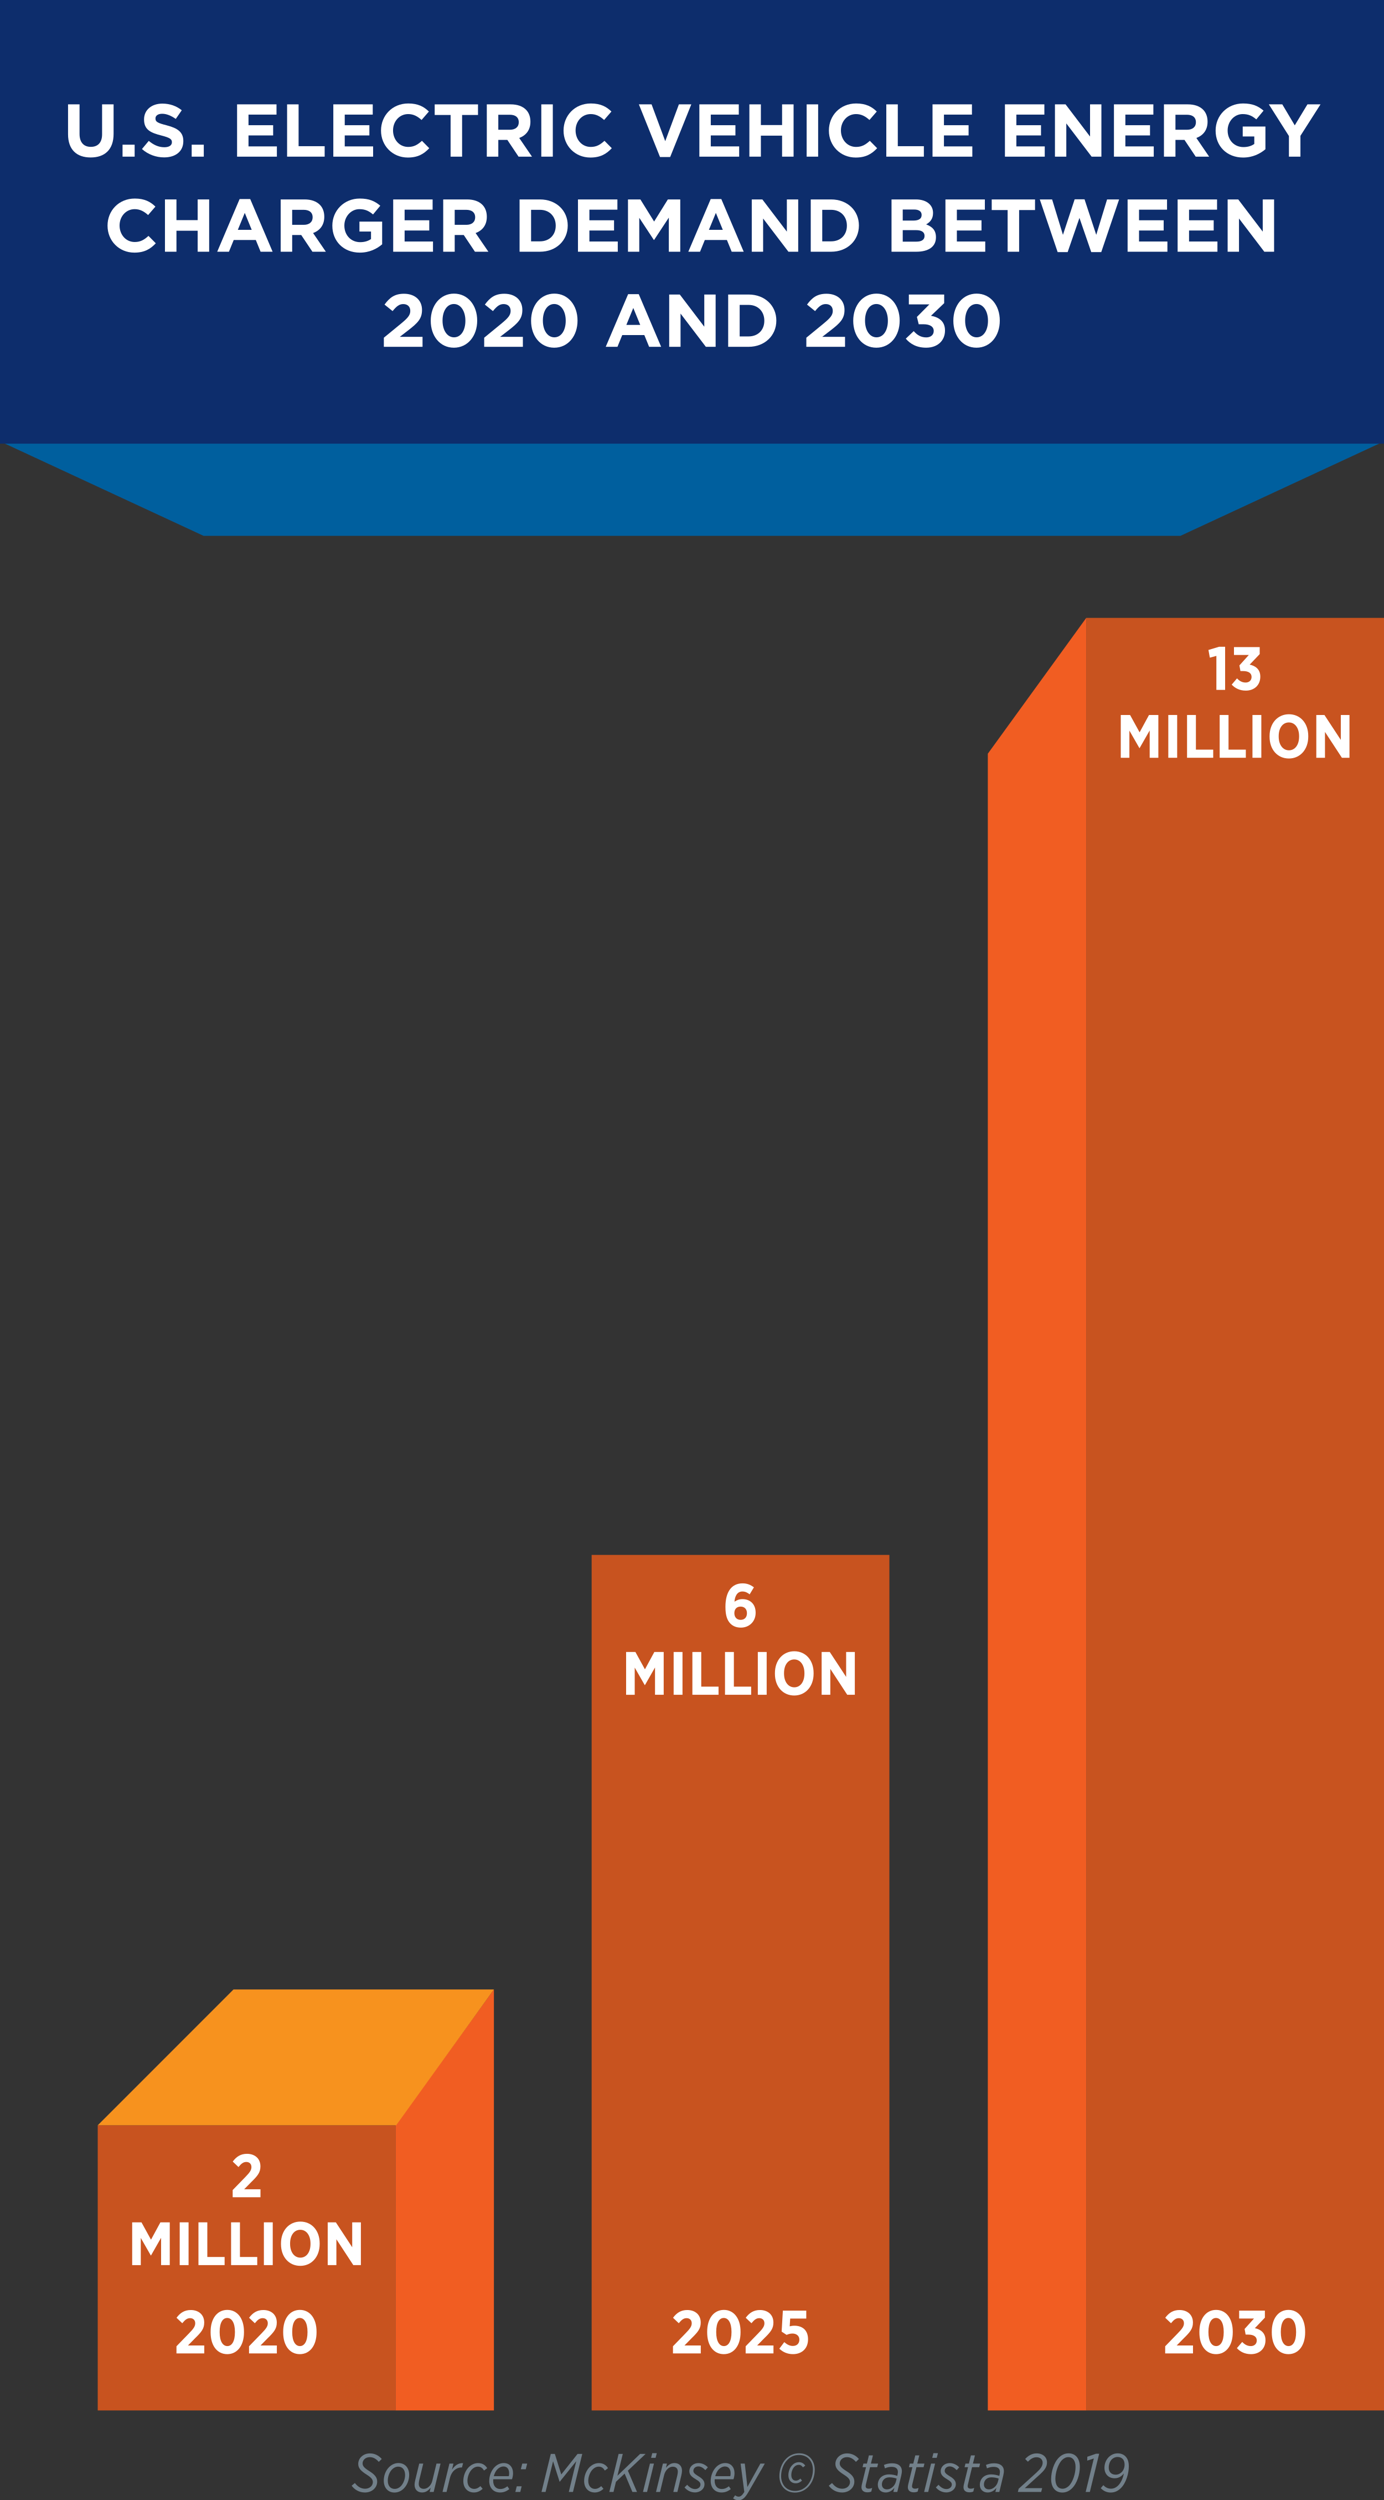 <?xml version="1.0" encoding="utf-8"?>
<!-- Generator: Adobe Illustrator 24.1.2, SVG Export Plug-In . SVG Version: 6.00 Build 0)  -->
<svg version="1.1" id="Layer_1" xmlns="http://www.w3.org/2000/svg" xmlns:xlink="http://www.w3.org/1999/xlink" x="0px" y="0px"
	 viewBox="0 0 203.914 368.224" style="enable-background:new 0 0 203.914 368.224;" xml:space="preserve">
<rect x="0" y="0" width="203.914" height="368.224" fill="#333333" stroke="none"/>
<style type="text/css">
	.st0{fill:#72808A;}
	.st1{fill:#005F9E;}
	.st2{fill:#0D2D6C;}
	.st3{fill:#FFFFFF;}
	.st4{fill:#C8531F;}
	.st5{fill:#F15D22;}
	.st6{fill:#F7921E;}
</style>
<g>
</g>
<g>
</g>
<g>
</g>
<g>
</g>
<g>
</g>
<g>
	<g>
		<g>
			<path class="st0" d="M51.809,366.08l0.479-0.392c0.408,0.52,0.872,0.84,1.519,0.84
				c0.632,0,1.127-0.432,1.127-0.976c0-0.392-0.24-0.68-0.927-1.111
				c-0.864-0.552-1.224-0.959-1.224-1.567c0-0.399,0.16-0.76,0.416-1.023
				c0.335-0.336,0.768-0.527,1.319-0.527c0.768,0,1.351,0.384,1.727,0.823
				l-0.44,0.424c-0.36-0.424-0.799-0.695-1.311-0.695
				c-0.672,0-1.072,0.455-1.072,0.919c0,0.4,0.256,0.672,0.976,1.128
				c0.792,0.495,1.175,0.919,1.175,1.551c0,0.424-0.16,0.792-0.456,1.088
				c-0.32,0.319-0.8,0.52-1.343,0.52
				C52.92,367.08,52.248,366.672,51.809,366.08z"/>
			<path class="st0" d="M60.286,364.481c0,0.768-0.296,1.511-0.784,2.007
				c-0.376,0.376-0.855,0.6-1.383,0.6c-0.959,0-1.575-0.712-1.575-1.743
				c0-0.768,0.288-1.511,0.784-1.999c0.375-0.375,0.847-0.6,1.375-0.6
				C59.662,362.746,60.286,363.442,60.286,364.481z M59.055,366.152
				c0.392-0.399,0.631-1.063,0.631-1.646c0-0.792-0.408-1.231-1.015-1.231
				c-0.344,0-0.656,0.159-0.904,0.407c-0.392,0.392-0.631,1.048-0.631,1.647
				c0,0.791,0.408,1.224,1.015,1.224C58.495,366.553,58.815,366.4,59.055,366.152z"
				/>
			<path class="st0" d="M61.08,365.936c0-0.168,0.04-0.424,0.104-0.695l0.584-2.415
				h0.592l-0.592,2.438c-0.048,0.216-0.072,0.424-0.072,0.544
				c0,0.464,0.272,0.735,0.752,0.735c0.56,0,1.095-0.52,1.255-1.215l0.608-2.503
				h0.6l-1.015,4.174h-0.592l0.152-0.624c-0.32,0.393-0.711,0.704-1.263,0.704
				C61.528,367.08,61.08,366.656,61.08,365.936z"/>
			<path class="st0" d="M66.216,362.826h0.592l-0.216,0.896
				c0.408-0.592,0.919-1.007,1.639-0.959l-0.168,0.631h-0.04
				c-0.775,0-1.487,0.528-1.743,1.592l-0.487,2.015h-0.592L66.216,362.826z"/>
			<path class="st0" d="M68.264,365.392c0-0.768,0.304-1.543,0.8-2.039
				c0.375-0.367,0.839-0.6,1.375-0.6c0.688,0,1.096,0.344,1.343,0.744l-0.463,0.352
				c-0.2-0.319-0.448-0.575-0.904-0.575c-0.336,0-0.647,0.159-0.896,0.415
				c-0.392,0.393-0.647,1.08-0.647,1.672c0,0.799,0.456,1.191,0.983,1.191
				c0.36,0,0.647-0.16,0.927-0.408l0.328,0.392
				c-0.32,0.304-0.736,0.544-1.288,0.544
				C68.951,367.08,68.264,366.473,68.264,365.392z"/>
			<path class="st0" d="M72.672,365.129c-0.008,0.08-0.008,0.16-0.008,0.232
				c0,0.751,0.416,1.207,1.04,1.207c0.439,0,0.735-0.16,1.055-0.4l0.28,0.416
				c-0.384,0.296-0.799,0.496-1.351,0.496c-0.967,0-1.607-0.656-1.607-1.711
				c0-0.76,0.312-1.543,0.808-2.039c0.359-0.359,0.807-0.584,1.335-0.584
				c0.864,0,1.367,0.632,1.367,1.495c0,0.265-0.048,0.568-0.152,0.888H72.672z
				 M72.752,364.682h2.215c0.04-0.137,0.048-0.272,0.048-0.448
				c0-0.544-0.264-0.983-0.832-0.983c-0.336,0-0.631,0.16-0.879,0.392
				C73.048,363.897,72.856,364.273,72.752,364.682z"/>
			<path class="st0" d="M76.136,366.168h0.72l-0.2,0.832h-0.728L76.136,366.168z
				 M76.951,362.826h0.72l-0.208,0.832h-0.728L76.951,362.826z"/>
			<path class="st0" d="M81.151,361.403h0.6l0.943,3.022l2.399-3.022h0.695l-1.367,5.597
				h-0.615l1.095-4.525l-2.423,3.015h-0.032l-0.959-3.007l-1.104,4.518h-0.6
				L81.151,361.403z"/>
			<path class="st0" d="M86.064,365.392c0-0.768,0.304-1.543,0.8-2.039
				c0.375-0.367,0.839-0.6,1.375-0.6c0.688,0,1.096,0.344,1.343,0.744l-0.463,0.352
				c-0.2-0.319-0.448-0.575-0.904-0.575c-0.336,0-0.647,0.159-0.896,0.415
				c-0.392,0.393-0.647,1.08-0.647,1.672c0,0.799,0.456,1.191,0.983,1.191
				c0.36,0,0.647-0.16,0.927-0.408l0.328,0.392
				c-0.32,0.304-0.736,0.544-1.288,0.544
				C86.751,367.08,86.064,366.473,86.064,365.392z"/>
			<path class="st0" d="M91.143,361.403h0.616l-0.792,3.214l3.342-3.214h0.808
				l-2.606,2.462l1.343,3.135h-0.68l-1.143-2.702l-1.279,1.207l-0.36,1.495
				h-0.616L91.143,361.403z"/>
			<path class="st0" d="M95.759,362.826h0.592l-1.016,4.174h-0.6L95.759,362.826z
				 M96.103,361.291h0.664l-0.176,0.688h-0.664L96.103,361.291z"/>
			<path class="st0" d="M97.671,362.826h0.592l-0.144,0.624
				c0.312-0.392,0.704-0.704,1.255-0.704c0.664,0,1.111,0.424,1.111,1.136
				c0,0.176-0.04,0.424-0.104,0.695l-0.576,2.423h-0.6l0.592-2.446
				c0.048-0.216,0.072-0.416,0.072-0.544c0-0.464-0.28-0.728-0.752-0.728
				c-0.56,0-1.087,0.52-1.263,1.207l-0.608,2.511h-0.591L97.671,362.826z"/>
			<path class="st0" d="M100.856,366.336l0.392-0.392c0.375,0.424,0.751,0.632,1.175,0.632
				c0.408,0,0.784-0.279,0.784-0.664c0-0.264-0.16-0.472-0.72-0.799
				c-0.64-0.376-0.919-0.68-0.919-1.176c0-0.632,0.536-1.184,1.359-1.184
				c0.543,0,1.047,0.272,1.367,0.624l-0.368,0.408
				c-0.359-0.368-0.688-0.544-1.031-0.544c-0.448,0-0.735,0.304-0.735,0.64
				c0,0.264,0.144,0.439,0.719,0.791c0.68,0.4,0.919,0.736,0.919,1.191
				c0,0.68-0.615,1.208-1.407,1.208C101.791,367.072,101.248,366.8,100.856,366.336
				z"/>
			<path class="st0" d="M105.303,365.129c-0.008,0.08-0.008,0.16-0.008,0.232
				c0,0.751,0.416,1.207,1.04,1.207c0.439,0,0.735-0.16,1.055-0.4l0.28,0.416
				c-0.384,0.296-0.799,0.496-1.351,0.496c-0.967,0-1.607-0.656-1.607-1.711
				c0-0.76,0.312-1.543,0.807-2.039c0.36-0.359,0.808-0.584,1.335-0.584
				c0.864,0,1.367,0.632,1.367,1.495c0,0.265-0.048,0.568-0.152,0.888H105.303z
				 M105.383,364.682h2.215c0.04-0.137,0.048-0.272,0.048-0.448
				c0-0.544-0.264-0.983-0.832-0.983c-0.335,0-0.631,0.16-0.879,0.392
				C105.679,363.897,105.487,364.273,105.383,364.682z"/>
			<path class="st0" d="M109.119,362.826h0.616l0.384,3.446l1.911-3.446h0.655
				l-2.462,4.27c-0.488,0.824-0.888,1.128-1.415,1.128
				c-0.28,0-0.568-0.097-0.8-0.288l0.304-0.439
				c0.144,0.119,0.344,0.199,0.512,0.199c0.28,0,0.512-0.168,0.84-0.695
				L109.119,362.826z"/>
			<path class="st0" d="M119.061,366.28c-0.503,0.504-1.159,0.815-1.935,0.815
				c-1.423,0-2.295-1.071-2.295-2.431c0-0.919,0.336-1.895,0.983-2.542
				c0.504-0.504,1.151-0.816,1.935-0.816c1.423,0,2.294,1.072,2.294,2.432
				C120.044,364.649,119.709,365.625,119.061,366.28z M117.134,366.848
				c0.696,0,1.271-0.271,1.719-0.719c0.616-0.616,0.919-1.552,0.919-2.391
				c0.008-1.184-0.712-2.184-2.047-2.184c-0.696,0-1.264,0.264-1.711,0.72
				c-0.624,0.616-0.92,1.543-0.928,2.383
				C115.087,365.849,115.815,366.848,117.134,366.848z M116.158,364.545
				c0-0.551,0.208-1.135,0.584-1.511c0.264-0.264,0.591-0.416,0.967-0.416
				c0.44,0,0.751,0.216,0.936,0.512l-0.344,0.248
				c-0.152-0.216-0.328-0.368-0.608-0.368c-0.264,0-0.472,0.104-0.647,0.28
				c-0.272,0.271-0.456,0.752-0.456,1.224c0,0.52,0.272,0.823,0.664,0.823
				c0.271,0,0.472-0.128,0.68-0.304l0.231,0.296
				c-0.24,0.224-0.536,0.399-0.936,0.399
				C116.614,365.728,116.158,365.289,116.158,364.545z"/>
			<path class="st0" d="M122.112,366.08l0.479-0.392c0.408,0.52,0.872,0.84,1.519,0.84
				c0.632,0,1.127-0.432,1.127-0.976c0-0.392-0.24-0.68-0.927-1.111
				c-0.864-0.552-1.224-0.959-1.224-1.567c0-0.399,0.16-0.76,0.416-1.023
				c0.335-0.336,0.768-0.527,1.319-0.527c0.768,0,1.351,0.384,1.727,0.823
				l-0.44,0.424c-0.36-0.424-0.799-0.695-1.311-0.695
				c-0.672,0-1.072,0.455-1.072,0.919c0,0.4,0.256,0.672,0.976,1.128
				c0.792,0.495,1.175,0.919,1.175,1.551c0,0.424-0.16,0.792-0.456,1.088
				c-0.32,0.319-0.8,0.52-1.343,0.52
				C123.223,367.08,122.551,366.672,122.112,366.08z"/>
			<path class="st0" d="M126.927,366.312c0-0.145,0.032-0.32,0.063-0.448l0.608-2.511
				h-0.512l0.128-0.527h0.512l0.296-1.207h0.592l-0.296,1.207h1.055l-0.128,0.527
				h-1.055l-0.616,2.559c-0.024,0.089-0.032,0.185-0.032,0.256
				c0,0.232,0.168,0.353,0.464,0.353c0.16,0,0.336-0.04,0.496-0.112
				l-0.128,0.536c-0.176,0.08-0.368,0.111-0.584,0.111
				C127.279,367.056,126.927,366.8,126.927,366.312z"/>
			<path class="st0" d="M129.335,365.952c0-0.407,0.144-0.799,0.423-1.079
				c0.288-0.288,0.728-0.456,1.248-0.456c0.448,0,0.863,0.104,1.199,0.216
				l0.024-0.119c0.04-0.185,0.064-0.344,0.064-0.472
				c0-0.448-0.288-0.736-0.927-0.736c-0.36,0-0.664,0.08-0.983,0.216
				l-0.144-0.503c0.352-0.145,0.735-0.24,1.207-0.24
				c0.92,0,1.432,0.439,1.432,1.151c0,0.191-0.04,0.424-0.096,0.672l-0.576,2.398
				h-0.583l0.152-0.6c-0.328,0.399-0.736,0.68-1.295,0.68
				C129.839,367.08,129.335,366.664,129.335,365.952z M132.006,365.457l0.104-0.424
				c-0.288-0.104-0.68-0.184-1.063-0.184c-0.36,0-0.632,0.119-0.815,0.304
				c-0.192,0.184-0.296,0.464-0.296,0.743c0,0.439,0.288,0.728,0.743,0.728
				C131.286,366.624,131.845,366.112,132.006,365.457z"/>
			<path class="st0" d="M133.759,366.312c0-0.145,0.032-0.32,0.063-0.448l0.608-2.511
				h-0.512l0.128-0.527h0.512l0.296-1.207h0.592l-0.296,1.207h1.055l-0.128,0.527
				h-1.055l-0.616,2.559c-0.024,0.089-0.032,0.185-0.032,0.256
				c0,0.232,0.168,0.353,0.464,0.353c0.16,0,0.336-0.04,0.496-0.112
				l-0.128,0.536c-0.176,0.08-0.368,0.111-0.583,0.111
				C134.111,367.056,133.759,366.8,133.759,366.312z"/>
			<path class="st0" d="M137.182,362.826h0.592l-1.016,4.174h-0.6L137.182,362.826z
				 M137.526,361.291h0.664l-0.176,0.688h-0.664L137.526,361.291z"/>
			<path class="st0" d="M137.887,366.336l0.392-0.392c0.375,0.424,0.751,0.632,1.175,0.632
				c0.408,0,0.784-0.279,0.784-0.664c0-0.264-0.16-0.472-0.72-0.799
				c-0.64-0.376-0.919-0.68-0.919-1.176c0-0.632,0.536-1.184,1.359-1.184
				c0.543,0,1.047,0.272,1.367,0.624l-0.368,0.408
				c-0.359-0.368-0.688-0.544-1.031-0.544c-0.448,0-0.735,0.304-0.735,0.64
				c0,0.264,0.144,0.439,0.719,0.791c0.68,0.4,0.919,0.736,0.919,1.191
				c0,0.68-0.615,1.208-1.407,1.208C138.823,367.072,138.279,366.8,137.887,366.336
				z"/>
			<path class="st0" d="M141.958,366.312c0-0.145,0.032-0.32,0.064-0.448l0.607-2.511
				h-0.512l0.128-0.527h0.512l0.296-1.207h0.592l-0.296,1.207h1.055l-0.128,0.527
				h-1.055l-0.616,2.559c-0.024,0.089-0.032,0.185-0.032,0.256
				c0,0.232,0.168,0.353,0.464,0.353c0.16,0,0.336-0.04,0.496-0.112
				l-0.128,0.536c-0.176,0.08-0.368,0.111-0.583,0.111
				C142.31,367.056,141.958,366.8,141.958,366.312z"/>
			<path class="st0" d="M144.366,365.952c0-0.407,0.144-0.799,0.424-1.079
				c0.288-0.288,0.728-0.456,1.248-0.456c0.448,0,0.863,0.104,1.199,0.216
				l0.024-0.119c0.04-0.185,0.064-0.344,0.064-0.472
				c0-0.448-0.288-0.736-0.927-0.736c-0.36,0-0.664,0.08-0.983,0.216
				l-0.144-0.503c0.352-0.145,0.735-0.24,1.208-0.24
				c0.919,0,1.431,0.439,1.431,1.151c0,0.191-0.04,0.424-0.096,0.672l-0.576,2.398
				h-0.583l0.152-0.6c-0.328,0.399-0.736,0.68-1.295,0.68
				C144.87,367.08,144.366,366.664,144.366,365.952z M147.037,365.457l0.104-0.424
				c-0.288-0.104-0.68-0.184-1.063-0.184c-0.36,0-0.632,0.119-0.816,0.304
				c-0.191,0.184-0.295,0.464-0.295,0.743c0,0.439,0.288,0.728,0.744,0.728
				C146.318,366.624,146.877,366.112,147.037,365.457z"/>
			<path class="st0" d="M150.087,366.528l2.63-2.383c0.608-0.567,0.904-0.968,0.904-1.447
				s-0.344-0.808-0.912-0.808c-0.488,0-0.879,0.264-1.263,0.656l-0.4-0.4
				c0.432-0.472,0.991-0.823,1.695-0.823c0.919,0,1.519,0.56,1.519,1.327
				c0,0.695-0.4,1.191-1.104,1.823l-2.167,1.967h2.559l-0.144,0.56h-3.438
				L150.087,366.528z"/>
			<path class="st0" d="M159.1,363.322c0,1.071-0.408,2.406-1.135,3.126
				c-0.4,0.408-0.888,0.64-1.439,0.64c-1.047,0-1.655-0.775-1.655-1.999
				c0-1.079,0.408-2.414,1.127-3.134c0.4-0.408,0.888-0.64,1.439-0.64
				C158.484,361.315,159.1,362.091,159.1,363.322z M157.493,366.104
				c0.6-0.607,0.975-1.847,0.975-2.782c0-0.903-0.384-1.447-1.063-1.447
				c-0.335,0-0.647,0.151-0.927,0.424c-0.6,0.607-0.983,1.847-0.983,2.782
				c0,0.903,0.375,1.447,1.063,1.447C156.885,366.528,157.205,366.376,157.493,366.104z
				"/>
			<path class="st0" d="M161.158,362.074l-0.967,0.312l0.008-0.568l1.287-0.447h0.464
				l-1.375,5.629h-0.616L161.158,362.074z"/>
			<path class="st0" d="M162.183,366.448l0.375-0.447c0.304,0.312,0.656,0.52,1.136,0.52
				c0.392,0,0.735-0.16,1.055-0.472c0.408-0.408,0.72-1.088,0.832-1.775
				c-0.288,0.392-0.735,0.712-1.351,0.712c-0.912,0-1.495-0.616-1.503-1.535
				c0-0.616,0.232-1.191,0.632-1.583c0.344-0.336,0.784-0.552,1.327-0.552
				c0.48,0,0.872,0.176,1.127,0.439c0.32,0.319,0.504,0.775,0.504,1.487
				c0,0.999-0.392,2.414-1.151,3.174c-0.416,0.416-0.904,0.672-1.52,0.672
				C163.078,367.088,162.591,366.864,162.183,366.448z M165.261,364.09
				c0.28-0.28,0.432-0.688,0.432-1.119c0-0.368-0.104-0.656-0.288-0.84
				c-0.192-0.184-0.44-0.28-0.744-0.28c-0.344,0-0.632,0.136-0.855,0.353
				c-0.288,0.287-0.448,0.759-0.448,1.19c-0.008,0.632,0.352,1.063,1.023,1.063
				C164.733,364.457,165.037,364.313,165.261,364.09z"/>
		</g>
	</g>
	<g>
		<polygon class="st1" points="0,65 30,78.92 173.914,78.92 203.914,65 		"/>
	</g>
	<g>
		<rect class="st2" width="203.914" height="65.34"/>
	</g>
	<g>
		<path class="st3" d="M10.026,19.769v-4.4h1.694v4.356c0,1.255,0.627,1.903,1.661,1.903
			s1.661-0.627,1.661-1.848v-4.412h1.694v4.346c0,2.332-1.309,3.477-3.377,3.477
			S10.026,22.036,10.026,19.769z"/>
		<path class="st3" d="M18.056,21.31h1.782v1.76h-1.782V21.31z"/>
		<path class="st3" d="M20.916,21.948l1.001-1.199c0.693,0.572,1.419,0.936,2.299,0.936
			c0.693,0,1.111-0.275,1.111-0.727V20.935c0-0.429-0.264-0.648-1.551-0.979
			c-1.551-0.396-2.552-0.825-2.552-2.354v-0.022c0-1.396,1.122-2.321,2.695-2.321
			c1.122,0,2.08,0.353,2.86,0.979l-0.88,1.276
			c-0.682-0.474-1.354-0.759-2.002-0.759s-0.99,0.297-0.99,0.671v0.021
			c0,0.506,0.33,0.671,1.662,1.013c1.562,0.407,2.442,0.968,2.442,2.31v0.022
			c0,1.529-1.166,2.388-2.827,2.388C23.017,23.181,21.84,22.773,20.916,21.948z"/>
		<path class="st3" d="M28.242,21.31h1.782v1.76h-1.782V21.31z"/>
		<path class="st3" d="M34.93,15.369h5.809v1.507h-4.125v1.562h3.63v1.508h-3.63v1.617
			h4.181v1.507h-5.864V15.369z"/>
		<path class="st3" d="M42.3,15.369h1.694v6.161h3.84v1.54H42.3V15.369z"/>
		<path class="st3" d="M49.109,15.369h5.809v1.507h-4.125v1.562h3.63v1.508h-3.63v1.617
			h4.181v1.507h-5.864V15.369z"/>
		<path class="st3" d="M56.137,19.242v-0.022c0-2.189,1.65-3.982,4.016-3.982
			c1.452,0,2.321,0.484,3.037,1.188l-1.078,1.243
			c-0.594-0.539-1.199-0.869-1.969-0.869c-1.298,0-2.233,1.078-2.233,2.397v0.022
			c0,1.32,0.913,2.42,2.233,2.42c0.88,0,1.419-0.352,2.024-0.901l1.078,1.089
			c-0.792,0.847-1.672,1.375-3.157,1.375C57.821,23.202,56.137,21.453,56.137,19.242z"/>
		<path class="st3" d="M66.389,16.932h-2.343v-1.562h6.381v1.562h-2.343v6.139h-1.694V16.932z"/>
		<path class="st3" d="M71.725,15.369h3.521c0.979,0,1.738,0.275,2.244,0.781
			c0.429,0.429,0.66,1.034,0.66,1.76v0.022c0,1.243-0.671,2.024-1.65,2.388
			l1.881,2.75h-1.98l-1.65-2.465h-1.332v2.465h-1.694V15.369z M75.135,19.109
			c0.825,0,1.298-0.439,1.298-1.089v-0.021c0-0.727-0.506-1.101-1.331-1.101
			h-1.684v2.211H75.135z"/>
		<path class="st3" d="M79.754,15.369h1.694v7.701h-1.694V15.369z"/>
		<path class="st3" d="M83.032,19.242v-0.022c0-2.189,1.65-3.982,4.016-3.982
			c1.452,0,2.321,0.484,3.037,1.188l-1.078,1.243
			c-0.594-0.539-1.199-0.869-1.969-0.869c-1.298,0-2.233,1.078-2.233,2.397v0.022
			c0,1.32,0.913,2.42,2.233,2.42c0.88,0,1.419-0.352,2.024-0.901l1.078,1.089
			c-0.792,0.847-1.672,1.375-3.157,1.375C84.715,23.202,83.032,21.453,83.032,19.242z"/>
		<path class="st3" d="M94.131,15.369h1.87l2.013,5.424l2.013-5.424h1.827l-3.114,7.756
			h-1.496L94.131,15.369z"/>
		<path class="st3" d="M103.041,15.369h5.809v1.507h-4.125v1.562h3.63v1.508h-3.63v1.617
			h4.181v1.507h-5.864V15.369z"/>
		<path class="st3" d="M110.411,15.369h1.694v3.048h3.125v-3.048h1.694v7.701h-1.694
			v-3.092h-3.125v3.092h-1.694V15.369z"/>
		<path class="st3" d="M118.848,15.369h1.694v7.701h-1.694V15.369z"/>
		<path class="st3" d="M122.126,19.242v-0.022c0-2.189,1.65-3.982,4.016-3.982
			c1.452,0,2.321,0.484,3.037,1.188l-1.078,1.243
			c-0.594-0.539-1.199-0.869-1.969-0.869c-1.298,0-2.233,1.078-2.233,2.397v0.022
			c0,1.32,0.913,2.42,2.233,2.42c0.88,0,1.419-0.352,2.024-0.901l1.078,1.089
			c-0.792,0.847-1.672,1.375-3.157,1.375C123.809,23.202,122.126,21.453,122.126,19.242z"
			/>
		<path class="st3" d="M130.585,15.369h1.694v6.161h3.84v1.54h-5.534V15.369z"/>
		<path class="st3" d="M137.394,15.369h5.809v1.507h-4.125v1.562h3.63v1.508h-3.63v1.617
			h4.181v1.507h-5.864V15.369z"/>
		<path class="st3" d="M148.064,15.369h5.809v1.507h-4.125v1.562h3.63v1.508h-3.63v1.617
			h4.181v1.507h-5.864V15.369z"/>
		<path class="st3" d="M155.434,15.369h1.562l3.608,4.742v-4.742h1.672v7.701h-1.441
			l-3.729-4.896v4.896h-1.672V15.369z"/>
		<path class="st3" d="M164.124,15.369h5.809v1.507h-4.125v1.562h3.63v1.508h-3.63v1.617
			h4.181v1.507h-5.864V15.369z"/>
		<path class="st3" d="M171.494,15.369h3.521c0.979,0,1.738,0.275,2.244,0.781
			c0.429,0.429,0.66,1.034,0.66,1.76v0.022c0,1.243-0.671,2.024-1.65,2.388
			l1.881,2.75h-1.98l-1.65-2.465h-1.332v2.465h-1.694V15.369z M174.904,19.109
			c0.825,0,1.298-0.439,1.298-1.089v-0.021c0-0.727-0.506-1.101-1.331-1.101
			h-1.684v2.211H174.904z"/>
		<path class="st3" d="M179.105,19.242v-0.022c0-2.189,1.706-3.982,4.038-3.982
			c1.386,0,2.222,0.374,3.025,1.056l-1.067,1.287
			c-0.594-0.494-1.123-0.78-2.014-0.78c-1.232,0-2.211,1.089-2.211,2.397v0.022
			c0,1.408,0.968,2.442,2.332,2.442c0.616,0,1.167-0.154,1.595-0.462v-1.101
			h-1.705v-1.463h3.345v3.345c-0.792,0.671-1.881,1.221-3.29,1.221
			C180.756,23.202,179.105,21.519,179.105,19.242z"/>
		<path class="st3" d="M189.907,20.034l-2.959-4.665h1.98l1.837,3.092l1.87-3.092h1.925
			l-2.959,4.632v3.069h-1.694V20.034z"/>
	</g>
	<g>
		<path class="st3" d="M15.845,33.245v-0.022c0-2.189,1.65-3.982,4.016-3.982
			c1.452,0,2.321,0.484,3.037,1.188l-1.078,1.243
			c-0.594-0.539-1.199-0.869-1.969-0.869c-1.298,0-2.233,1.078-2.233,2.398v0.021
			c0,1.32,0.913,2.42,2.233,2.42c0.88,0,1.419-0.352,2.024-0.901l1.078,1.089
			c-0.792,0.847-1.672,1.375-3.157,1.375C17.528,37.205,15.845,35.456,15.845,33.245z"/>
		<path class="st3" d="M24.304,29.372h1.694v3.048h3.125v-3.048h1.694v7.701h-1.694v-3.092
			h-3.125v3.092h-1.694V29.372z"/>
		<path class="st3" d="M35.304,29.317h1.562l3.3,7.756h-1.771l-0.704-1.728h-3.256
			l-0.704,1.728h-1.727L35.304,29.317z M37.087,33.849l-1.023-2.497l-1.023,2.497
			H37.087z"/>
		<path class="st3" d="M41.354,29.372h3.521c0.979,0,1.738,0.275,2.244,0.781
			c0.429,0.429,0.66,1.034,0.66,1.76v0.022c0,1.243-0.671,2.024-1.65,2.388
			l1.881,2.75h-1.98l-1.65-2.464h-1.332v2.464h-1.694V29.372z M44.764,33.112
			c0.825,0,1.298-0.439,1.298-1.089v-0.021c0-0.727-0.506-1.101-1.331-1.101
			h-1.684v2.211H44.764z"/>
		<path class="st3" d="M48.966,33.245v-0.022c0-2.189,1.706-3.982,4.038-3.982
			c1.386,0,2.222,0.374,3.025,1.056l-1.067,1.287
			c-0.594-0.495-1.123-0.78-2.014-0.78c-1.232,0-2.211,1.089-2.211,2.398v0.021
			c0,1.408,0.968,2.442,2.332,2.442c0.616,0,1.167-0.154,1.595-0.462v-1.101
			h-1.705v-1.463h3.345v3.345c-0.792,0.671-1.881,1.221-3.29,1.221
			C50.616,37.205,48.966,35.522,48.966,33.245z"/>
		<path class="st3" d="M57.931,29.372h5.809v1.507h-4.125v1.562h3.63v1.508h-3.63v1.617
			h4.181v1.507h-5.864V29.372z"/>
		<path class="st3" d="M65.301,29.372h3.521c0.979,0,1.738,0.275,2.244,0.781
			c0.429,0.429,0.66,1.034,0.66,1.76v0.022c0,1.243-0.671,2.024-1.65,2.388
			l1.881,2.75h-1.98l-1.65-2.464h-1.332v2.464h-1.694V29.372z M68.711,33.112
			c0.825,0,1.298-0.439,1.298-1.089v-0.021c0-0.727-0.506-1.101-1.331-1.101
			h-1.684v2.211H68.711z"/>
		<path class="st3" d="M76.553,29.372h3.003c2.42,0,4.092,1.661,4.092,3.829v0.021
			c0,2.167-1.672,3.851-4.092,3.851h-3.003V29.372z M78.247,30.901v4.643h1.31
			c1.386,0,2.321-0.935,2.321-2.299v-0.022c0-1.364-0.935-2.321-2.321-2.321
			H78.247z"/>
		<path class="st3" d="M85.156,29.372h5.809v1.507h-4.125v1.562h3.63v1.508h-3.63v1.617
			h4.181v1.507h-5.864V29.372z"/>
		<path class="st3" d="M92.526,29.372h1.826l2.024,3.257l2.024-3.257h1.827v7.701h-1.684
			v-5.027l-2.167,3.289h-0.044l-2.145-3.257v4.995h-1.661V29.372z"/>
		<path class="st3" d="M104.714,29.317h1.562l3.3,7.756h-1.771l-0.704-1.728h-3.256
			l-0.704,1.728h-1.727L104.714,29.317z M106.496,33.849l-1.023-2.497l-1.023,2.497
			H106.496z"/>
		<path class="st3" d="M110.763,29.372h1.562l3.608,4.742v-4.742h1.672v7.701h-1.441
			l-3.729-4.896v4.896h-1.672V29.372z"/>
		<path class="st3" d="M119.453,29.372h3.003c2.42,0,4.092,1.661,4.092,3.829v0.021
			c0,2.167-1.672,3.851-4.092,3.851h-3.003V29.372z M121.147,30.901v4.643h1.31
			c1.386,0,2.321-0.935,2.321-2.299v-0.022c0-1.364-0.935-2.321-2.321-2.321
			H121.147z"/>
		<path class="st3" d="M131.355,29.372h3.575c0.88,0,1.573,0.242,2.013,0.683
			c0.353,0.352,0.528,0.78,0.528,1.309v0.022c0,0.869-0.462,1.353-1.012,1.661
			c0.891,0.341,1.441,0.857,1.441,1.892v0.022c0,1.408-1.145,2.112-2.882,2.112
			h-3.664V29.372z M135.789,31.649c0-0.506-0.396-0.792-1.111-0.792h-1.672v1.628
			h1.562c0.748,0,1.221-0.242,1.221-0.813V31.649z M134.964,33.893h-1.958v1.694h2.014
			c0.748,0,1.199-0.264,1.199-0.836v-0.022
			C136.218,34.213,135.833,33.893,134.964,33.893z"/>
		<path class="st3" d="M139.297,29.372h5.809v1.507h-4.125v1.562h3.63v1.508h-3.63v1.617
			h4.181v1.507h-5.864V29.372z"/>
		<path class="st3" d="M148.46,30.934h-2.343v-1.562h6.381v1.562h-2.343v6.139h-1.694V30.934z"
			/>
		<path class="st3" d="M153.201,29.372h1.815l1.595,5.215l1.727-5.236h1.452l1.728,5.236
			l1.595-5.215h1.771l-2.629,7.756h-1.474l-1.738-5.038l-1.738,5.038h-1.474
			L153.201,29.372z"/>
		<path class="st3" d="M166.137,29.372h5.809v1.507h-4.125v1.562h3.63v1.508h-3.63v1.617
			h4.181v1.507h-5.864V29.372z"/>
		<path class="st3" d="M173.507,29.372h5.809v1.507h-4.125v1.562h3.63v1.508h-3.63v1.617
			h4.181v1.507h-5.864V29.372z"/>
		<path class="st3" d="M180.877,29.372h1.562l3.608,4.742v-4.742h1.672v7.701h-1.441
			l-3.729-4.896v4.896h-1.672V29.372z"/>
	</g>
	<g>
		<path class="st3" d="M56.556,49.734l2.563-2.102c0.957-0.792,1.331-1.21,1.331-1.849
			c0-0.648-0.429-1.001-1.034-1.001c-0.594,0-1.001,0.33-1.573,1.034
			l-1.188-0.957c0.759-1.034,1.496-1.596,2.871-1.596
			c1.595,0,2.652,0.936,2.652,2.377v0.021c0,1.287-0.66,1.926-2.024,2.981
			l-1.254,0.969h3.355v1.463h-5.699V49.734z"/>
		<path class="st3" d="M63.464,47.248v-0.022c0-2.233,1.386-3.982,3.432-3.982
			c2.036,0,3.411,1.728,3.411,3.96v0.022c0,2.233-1.375,3.982-3.433,3.982
			C64.817,51.208,63.464,49.48,63.464,47.248z M68.569,47.248v-0.022
			c0-1.397-0.682-2.453-1.694-2.453c-1.012,0-1.672,1.022-1.672,2.431v0.022
			c0,1.408,0.671,2.453,1.694,2.453C67.92,49.679,68.569,48.644,68.569,47.248z"/>
		<path class="st3" d="M71.34,49.734l2.563-2.102c0.957-0.792,1.331-1.21,1.331-1.849
			c0-0.648-0.429-1.001-1.034-1.001c-0.594,0-1.001,0.33-1.573,1.034
			l-1.188-0.957c0.759-1.034,1.496-1.596,2.871-1.596
			c1.596,0,2.651,0.936,2.651,2.377v0.021c0,1.287-0.66,1.926-2.024,2.981
			l-1.254,0.969h3.355v1.463H71.34V49.734z"/>
		<path class="st3" d="M78.248,47.248v-0.022c0-2.233,1.386-3.982,3.432-3.982
			c2.036,0,3.411,1.728,3.411,3.96v0.022c0,2.233-1.375,3.982-3.433,3.982
			C79.601,51.208,78.248,49.48,78.248,47.248z M83.352,47.248v-0.022
			c0-1.397-0.682-2.453-1.694-2.453s-1.672,1.022-1.672,2.431v0.022
			c0,1.408,0.671,2.453,1.694,2.453C82.703,49.679,83.352,48.644,83.352,47.248z"/>
		<path class="st3" d="M92.548,43.32h1.562l3.3,7.756h-1.771l-0.704-1.728h-3.256
			l-0.704,1.728h-1.727L92.548,43.32z M94.33,47.852l-1.023-2.497l-1.023,2.497
			H94.33z"/>
		<path class="st3" d="M98.597,43.375h1.562l3.608,4.742v-4.742h1.672v7.701h-1.441
			l-3.729-4.896v4.896h-1.672V43.375z"/>
		<path class="st3" d="M107.287,43.375h3.003c2.42,0,4.092,1.661,4.092,3.828v0.022
			c0,2.167-1.672,3.851-4.092,3.851h-3.003V43.375z M108.981,44.904v4.643h1.31
			c1.386,0,2.321-0.936,2.321-2.299v-0.022c0-1.364-0.935-2.321-2.321-2.321
			H108.981z"/>
		<path class="st3" d="M118.804,49.734l2.563-2.102c0.957-0.792,1.331-1.21,1.331-1.849
			c0-0.648-0.429-1.001-1.034-1.001c-0.594,0-1.001,0.33-1.573,1.034
			l-1.188-0.957c0.759-1.034,1.496-1.596,2.871-1.596
			c1.595,0,2.652,0.936,2.652,2.377v0.021c0,1.287-0.66,1.926-2.024,2.981
			l-1.254,0.969h3.355v1.463h-5.699V49.734z"/>
		<path class="st3" d="M125.712,47.248v-0.022c0-2.233,1.386-3.982,3.432-3.982
			c2.036,0,3.411,1.728,3.411,3.96v0.022c0,2.233-1.375,3.982-3.433,3.982
			C127.065,51.208,125.712,49.48,125.712,47.248z M130.817,47.248v-0.022
			c0-1.397-0.682-2.453-1.694-2.453c-1.012,0-1.672,1.022-1.672,2.431v0.022
			c0,1.408,0.671,2.453,1.694,2.453C130.168,49.679,130.817,48.644,130.817,47.248z"/>
		<path class="st3" d="M133.456,49.877l1.167-1.111c0.528,0.595,1.078,0.925,1.859,0.925
			c0.638,0,1.089-0.363,1.089-0.936V48.732c0-0.627-0.561-0.979-1.507-0.979h-0.704
			l-0.264-1.078l1.837-1.849h-3.025v-1.452h5.204v1.276l-1.947,1.859
			c1.045,0.176,2.068,0.726,2.068,2.156v0.021c0,1.452-1.056,2.52-2.772,2.52
			C135.073,51.208,134.116,50.658,133.456,49.877z"/>
		<path class="st3" d="M140.463,47.248v-0.022c0-2.233,1.386-3.982,3.432-3.982
			c2.036,0,3.411,1.728,3.411,3.96v0.022c0,2.233-1.375,3.982-3.433,3.982
			C141.816,51.208,140.463,49.48,140.463,47.248z M145.567,47.248v-0.022
			c0-1.397-0.682-2.453-1.694-2.453s-1.672,1.022-1.672,2.431v0.022
			c0,1.408,0.671,2.453,1.694,2.453C144.918,49.679,145.567,48.644,145.567,47.248z"/>
	</g>
	<g>
		<rect x="14.4" y="313" class="st4" width="43.869" height="42"/>
	</g>
	<g>
		<rect x="87.171" y="229" class="st4" width="43.869" height="126"/>
	</g>
	<g>
		<rect x="160.046" y="90.999" class="st4" width="43.868" height="264.001"/>
	</g>
	<g>
		<polygon class="st5" points="58.269,313 58.269,355 72.772,355 72.772,293 		"/>
	</g>
	<g>
		<polygon class="st5" points="145.543,111 145.543,355 160.046,355 160.046,91 		"/>
	</g>
	<g>
		<path class="st3" d="M26,345.546l1.854-1.908c0.667-0.685,0.91-1.026,0.91-1.485
			c0-0.478-0.324-0.747-0.756-0.747c-0.441,0-0.747,0.252-1.152,0.747
			l-0.846-0.802c0.549-0.747,1.188-1.143,2.098-1.143
			c1.161,0,1.98,0.693,1.98,1.836v0.019c0,0.882-0.405,1.386-1.341,2.296
			l-1.054,1.071h2.404v1.17h-4.096V345.546z"/>
		<path class="st3" d="M31.031,343.512v-0.117c0-1.927,0.972-3.205,2.467-3.205
			c1.476,0,2.449,1.27,2.449,3.196v0.117c0,1.927-0.973,3.205-2.467,3.205
			C31.986,346.708,31.031,345.438,31.031,343.512z M34.614,343.494v-0.081
			c0-1.324-0.468-2.035-1.134-2.035c-0.667,0-1.117,0.693-1.117,2.025v0.081
			c0,1.323,0.459,2.035,1.135,2.035C34.164,345.519,34.614,344.817,34.614,343.494z"/>
		<path class="st3" d="M36.692,345.546l1.854-1.908c0.667-0.685,0.91-1.026,0.91-1.485
			c0-0.478-0.324-0.747-0.756-0.747c-0.441,0-0.748,0.252-1.152,0.747
			l-0.846-0.802c0.549-0.747,1.188-1.143,2.098-1.143
			c1.161,0,1.98,0.693,1.98,1.836v0.019c0,0.882-0.405,1.386-1.341,2.296
			l-1.053,1.071h2.403v1.17h-4.096V345.546z"/>
		<path class="st3" d="M41.723,343.512v-0.117c0-1.927,0.972-3.205,2.467-3.205
			c1.476,0,2.449,1.27,2.449,3.196v0.117c0,1.927-0.973,3.205-2.467,3.205
			C42.677,346.708,41.723,345.438,41.723,343.512z M45.306,343.494v-0.081
			c0-1.324-0.468-2.035-1.134-2.035c-0.667,0-1.117,0.693-1.117,2.025v0.081
			c0,1.323,0.459,2.035,1.135,2.035C44.856,345.519,45.306,344.817,45.306,343.494z"/>
	</g>
	<g>
		<path class="st3" d="M99.153,345.546l1.854-1.908c0.667-0.685,0.91-1.026,0.91-1.485
			c0-0.478-0.324-0.747-0.756-0.747c-0.441,0-0.747,0.252-1.152,0.747
			l-0.846-0.802c0.549-0.747,1.188-1.143,2.098-1.143
			c1.161,0,1.98,0.693,1.98,1.836v0.019c0,0.882-0.405,1.386-1.341,2.296
			l-1.054,1.071h2.404v1.17h-4.096V345.546z"/>
		<path class="st3" d="M104.193,343.512v-0.117c0-1.927,0.972-3.205,2.467-3.205
			c1.476,0,2.449,1.27,2.449,3.196v0.117c0,1.927-0.973,3.205-2.467,3.205
			C105.147,346.708,104.193,345.438,104.193,343.512z M107.776,343.494v-0.081
			c0-1.324-0.468-2.035-1.134-2.035c-0.667,0-1.117,0.693-1.117,2.025v0.081
			c0,1.323,0.459,2.035,1.135,2.035C107.325,345.519,107.776,344.817,107.776,343.494z
			"/>
		<path class="st3" d="M109.863,345.546l1.854-1.908c0.667-0.685,0.91-1.026,0.91-1.485
			c0-0.478-0.324-0.747-0.756-0.747c-0.441,0-0.747,0.252-1.152,0.747
			l-0.846-0.802c0.549-0.747,1.188-1.143,2.098-1.143
			c1.161,0,1.98,0.693,1.98,1.836v0.019c0,0.882-0.405,1.386-1.341,2.296
			l-1.054,1.071h2.404v1.17h-4.096V345.546z"/>
		<path class="st3" d="M114.822,345.906l0.729-0.972c0.405,0.351,0.784,0.566,1.261,0.566
			c0.585,0,0.963-0.351,0.963-0.927v-0.009c0-0.559-0.433-0.892-1.018-0.892
			c-0.324,0-0.621,0.09-0.864,0.198l-0.729-0.478l0.18-3.097h3.448v1.17h-2.368
			l-0.072,1.144c0.207-0.054,0.405-0.09,0.702-0.09
			c1.072,0,1.999,0.576,1.999,1.989v0.027c0,1.341-0.91,2.17-2.215,2.17
			C116.028,346.708,115.362,346.41,114.822,345.906z"/>
	</g>
	<g>
		<path class="st3" d="M171.675,345.546l1.854-1.908c0.667-0.685,0.91-1.026,0.91-1.485
			c0-0.478-0.324-0.747-0.756-0.747c-0.441,0-0.748,0.252-1.152,0.747
			l-0.846-0.802c0.549-0.747,1.188-1.143,2.098-1.143
			c1.161,0,1.98,0.693,1.98,1.836v0.019c0,0.882-0.405,1.386-1.341,2.296
			l-1.053,1.071h2.403v1.17h-4.096V345.546z"/>
		<path class="st3" d="M176.715,343.512v-0.117c0-1.927,0.972-3.205,2.467-3.205
			c1.476,0,2.449,1.27,2.449,3.196v0.117c0,1.927-0.973,3.205-2.467,3.205
			C177.669,346.708,176.715,345.438,176.715,343.512z M180.298,343.494v-0.081
			c0-1.324-0.468-2.035-1.134-2.035c-0.667,0-1.117,0.693-1.117,2.025v0.081
			c0,1.323,0.459,2.035,1.135,2.035C179.847,345.519,180.298,344.817,180.298,343.494z
			"/>
		<path class="st3" d="M182.24,345.825l0.783-0.918c0.324,0.342,0.711,0.612,1.27,0.612
			c0.504,0,0.874-0.315,0.874-0.819v-0.019c0-0.54-0.45-0.854-1.261-0.854
			h-0.378l-0.153-0.829l1.386-1.539h-2.188v-1.161h3.79v1.035l-1.477,1.549
			c0.81,0.162,1.566,0.666,1.566,1.755v0.027c0,1.206-0.855,2.044-2.134,2.044
			C183.402,346.708,182.727,346.348,182.24,345.825z"/>
		<path class="st3" d="M187.38,343.512v-0.117c0-1.927,0.972-3.205,2.467-3.205
			c1.476,0,2.449,1.27,2.449,3.196v0.117c0,1.927-0.973,3.205-2.467,3.205
			C188.334,346.708,187.38,345.438,187.38,343.512z M190.963,343.494v-0.081
			c0-1.324-0.468-2.035-1.134-2.035c-0.667,0-1.117,0.693-1.117,2.025v0.081
			c0,1.323,0.459,2.035,1.135,2.035C190.512,345.519,190.963,344.817,190.963,343.494z
			"/>
	</g>
	<g>
		<path class="st3" d="M34.281,322.542l1.854-1.908c0.667-0.685,0.91-1.026,0.91-1.485
			c0-0.478-0.324-0.747-0.756-0.747c-0.441,0-0.747,0.252-1.152,0.747
			l-0.846-0.802c0.549-0.747,1.188-1.143,2.098-1.143
			c1.161,0,1.98,0.693,1.98,1.836v0.019c0,0.882-0.405,1.386-1.341,2.296
			l-1.054,1.071h2.404v1.17h-4.096V322.542z"/>
	</g>
	<g>
		<path class="st3" d="M19.476,327.293h1.368l1.404,2.557l1.387-2.557h1.377v6.302H23.734
			v-4.024l-1.486,2.602h-0.027l-1.477-2.583v4.006h-1.269V327.293z"/>
		<path class="st3" d="M26.478,327.293h1.305v6.302h-1.305V327.293z"/>
		<path class="st3" d="M29.24,327.293h1.305v5.104h2.548v1.197h-3.853V327.293z"/>
		<path class="st3" d="M34.047,327.293h1.305v5.104h2.548v1.197H34.047V327.293z"/>
		<path class="st3" d="M38.88,327.293h1.305v6.302h-1.305V327.293z"/>
		<path class="st3" d="M41.4,330.507v-0.108c0-1.891,1.188-3.214,2.854-3.214
			c1.675,0,2.845,1.314,2.845,3.196v0.108c0,1.881-1.188,3.214-2.854,3.214
			C42.57,333.703,41.4,332.389,41.4,330.507z M45.748,330.479v-0.062
			c0-1.242-0.63-2.025-1.503-2.025c-0.882,0-1.503,0.773-1.503,2.017v0.062
			c0,1.242,0.639,2.025,1.512,2.025C45.127,332.496,45.748,331.723,45.748,330.479z"/>
		<path class="st3" d="M48.284,327.293h1.197l2.413,3.673v-3.673h1.278v6.302h-1.116
			l-2.494-3.809v3.809H48.284V327.293z"/>
	</g>
	<g>
		<path class="st3" d="M107.613,239.112c-0.441-0.459-0.729-1.134-0.729-2.431v-0.054
			c0-2.151,0.882-3.439,2.521-3.439c0.684,0,1.179,0.216,1.675,0.585l-0.63,1.036
			c-0.297-0.234-0.621-0.424-1.071-0.424c-0.801,0-1.116,0.766-1.162,1.504
			c0.324-0.216,0.675-0.378,1.18-0.378c1.044,0,1.936,0.657,1.936,1.998v0.019
			c0,1.287-0.945,2.179-2.17,2.179C108.486,239.707,107.99,239.49,107.613,239.112z
			 M110.052,237.591v-0.018c0-0.576-0.351-0.964-0.937-0.964
			c-0.576,0-0.918,0.379-0.918,0.964v0.009c0,0.585,0.351,0.981,0.927,0.981
			C109.71,238.563,110.052,238.176,110.052,237.591z"/>
	</g>
	<g>
		<path class="st3" d="M92.25,243.296h1.368l1.404,2.557l1.387-2.557h1.377v6.302H96.508
			v-4.024l-1.486,2.602h-0.027l-1.477-2.583v4.006h-1.269V243.296z"/>
		<path class="st3" d="M99.252,243.296h1.305v6.302h-1.305V243.296z"/>
		<path class="st3" d="M102.014,243.296h1.305v5.104h2.548v1.197h-3.853V243.296z"/>
		<path class="st3" d="M106.821,243.296h1.305v5.104h2.548v1.197h-3.853V243.296z"/>
		<path class="st3" d="M111.654,243.296h1.305v6.302h-1.305V243.296z"/>
		<path class="st3" d="M114.174,246.51v-0.108c0-1.891,1.188-3.214,2.854-3.214
			c1.675,0,2.845,1.314,2.845,3.196v0.108c0,1.881-1.188,3.214-2.854,3.214
			C115.344,249.706,114.174,248.391,114.174,246.51z M118.522,246.482v-0.062
			c0-1.242-0.63-2.025-1.503-2.025c-0.882,0-1.503,0.773-1.503,2.017v0.062
			c0,1.242,0.639,2.025,1.512,2.025C117.901,248.499,118.522,247.724,118.522,246.482z"
			/>
		<path class="st3" d="M121.058,243.296h1.197l2.413,3.673v-3.673h1.278v6.302h-1.116
			l-2.494-3.809v3.809h-1.278V243.296z"/>
	</g>
	<g>
		<path class="st3" d="M179.217,96.596l-0.963,0.262l-0.207-1.135l1.558-0.468h0.9v6.347
			h-1.288V96.596z"/>
		<path class="st3" d="M181.475,100.827l0.783-0.918c0.324,0.342,0.711,0.612,1.27,0.612
			c0.504,0,0.874-0.315,0.874-0.819v-0.019c0-0.54-0.45-0.854-1.261-0.854
			h-0.378l-0.153-0.829l1.387-1.539h-2.188V95.3h3.79v1.035l-1.477,1.549
			c0.81,0.162,1.566,0.666,1.566,1.755v0.027c0,1.206-0.855,2.044-2.134,2.044
			C182.637,101.71,181.962,101.349,181.475,100.827z"/>
	</g>
	<g>
		<path class="st3" d="M165.132,105.299h1.368l1.404,2.557l1.387-2.557h1.377v6.302h-1.278
			v-4.024l-1.486,2.602h-0.027l-1.477-2.583v4.006h-1.269V105.299z"/>
		<path class="st3" d="M172.134,105.299h1.305v6.302h-1.305V105.299z"/>
		<path class="st3" d="M174.896,105.299h1.305v5.104h2.548v1.197h-3.853V105.299z"/>
		<path class="st3" d="M179.702,105.299h1.305v5.104h2.548v1.197h-3.853V105.299z"/>
		<path class="st3" d="M184.535,105.299h1.305v6.302h-1.305V105.299z"/>
		<path class="st3" d="M187.055,108.513v-0.108c0-1.891,1.188-3.214,2.854-3.214
			c1.675,0,2.845,1.314,2.845,3.196v0.108c0,1.881-1.188,3.214-2.854,3.214
			C188.226,111.709,187.055,110.394,187.055,108.513z M191.404,108.485v-0.062
			c0-1.242-0.63-2.025-1.503-2.025c-0.882,0-1.503,0.773-1.503,2.017v0.062
			c0,1.242,0.639,2.025,1.512,2.025C190.782,110.502,191.404,109.728,191.404,108.485z"
			/>
		<path class="st3" d="M193.94,105.299h1.197l2.413,3.673v-3.673h1.278v6.302h-1.116
			l-2.494-3.809v3.809h-1.278V105.299z"/>
	</g>
	<g>
		<polygon class="st6" points="34.4,293 14.4,313 58.371,313 72.771,293 		"/>
	</g>
</g>
<g>
</g>
<g>
</g>
<g>
</g>
<g>
</g>
<g>
</g>
<g>
</g>
</svg>
